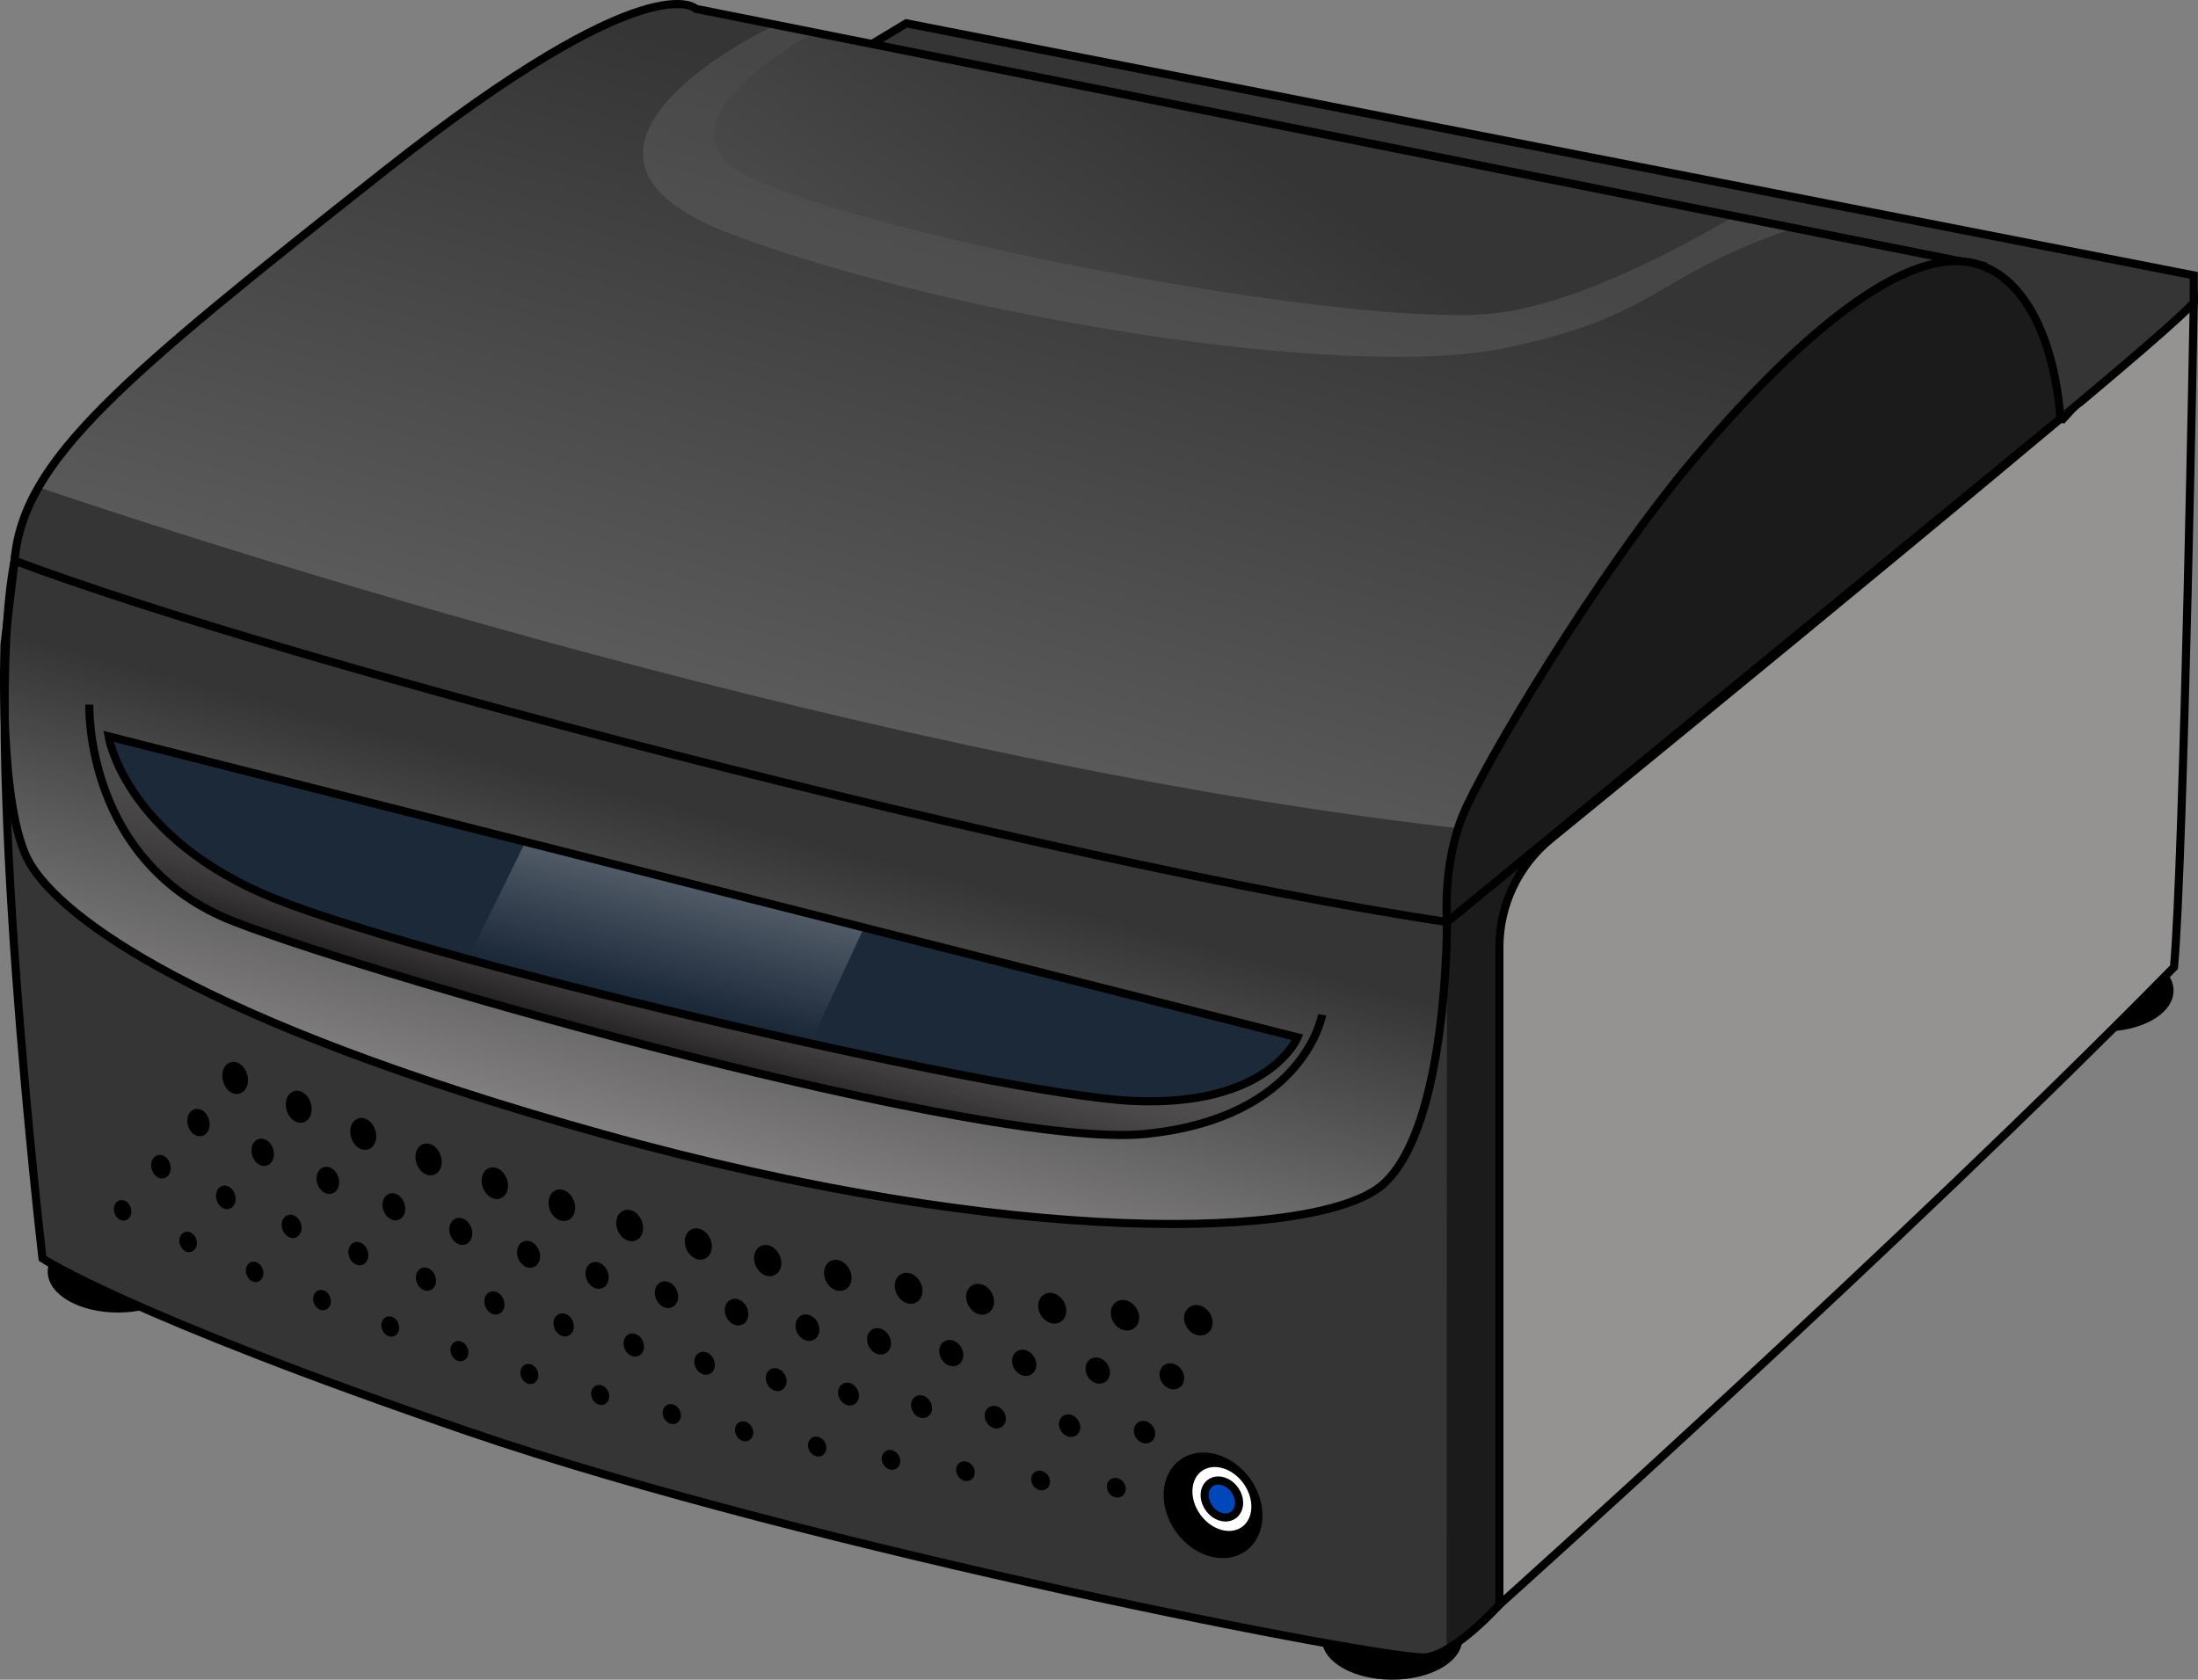 <?xml version="1.0" encoding="utf-8"?>
<!-- Generator: Adobe Illustrator 22.0.1, SVG Export Plug-In . SVG Version: 6.00 Build 0)  -->
<svg version="1.1" id="Layer_1" xmlns="http://www.w3.org/2000/svg" xmlns:xlink="http://www.w3.org/1999/xlink" x="0px" y="0px"
	 width="271.276px" height="207.326px" viewBox="0 0 271.276 207.326" enable-background="new 0 0 271.276 207.326"
	 xml:space="preserve">
<rect x="0" y="0" width="271.276" height="207.326" fill="#808080" stroke="none"/>
<g>
	<ellipse stroke="#000000" stroke-miterlimit="10" cx="171.807" cy="202.265" rx="8.168" ry="4.561"/>
	<ellipse stroke="#000000" stroke-miterlimit="10" cx="14.556" cy="156.947" rx="8.168" ry="4.561"/>
	<ellipse stroke="#000000" stroke-miterlimit="10" cx="259.589" cy="122.265" rx="8.168" ry="4.561"/>
	<g>
		<g>
			<path fill="#353535" d="M185.053,198.067c0,0-5.3,5.916-8.969,6.495c-3.901,0.615-76.106-13.411-118.305-27.88
				S5.245,155.324,5.245,155.324S-2.334,90.214,1.8,69.2c49.384,15.412,176.781,44.605,176.781,44.605l10.241-8.405l3.139,55.091
				L185.053,198.067z"/>
			<path fill="#1B1B1B" d="M185.053,198.067l6.907-37.576l-3.139-55.091l-10.241,8.405l-0.038,89.785
				C181.743,201.755,185.053,198.067,185.053,198.067z"/>
			<linearGradient id="SVGID_1_" gradientUnits="userSpaceOnUse" x1="75.96" y1="152.307" x2="89.273" y2="101.103">
				<stop  offset="0.184" style="stop-color:#858384"/>
				<stop  offset="1" style="stop-color:#858384;stop-opacity:0"/>
			</linearGradient>
			<path fill="url(#SVGID_1_)" d="M178.581,113.805c0,0,0.174,25.288-7.908,32.398c-7.79,6.853-45.658,7.889-96.183-6.192
				S7.616,113.179,3.694,106.574S0.566,79.535,0.566,79.535L1.8,69.2l175.172,44.359"/>
			<linearGradient id="SVGID_2_" gradientUnits="userSpaceOnUse" x1="86.79" y1="107.227" x2="80.123" y2="129.894">
				<stop  offset="0.184" style="stop-color:#484547;stop-opacity:0"/>
				<stop  offset="1" style="stop-color:#221F21"/>
			</linearGradient>
			<path fill="url(#SVGID_2_)" stroke="#000000" stroke-miterlimit="10" d="M11.028,86.975c0,0-0.683,19.652,17.992,26.831
				c18.675,7.178,92.694,28.134,112.351,26.156c19.657-1.978,21.805-14.71,21.805-14.71"/>
			<path fill="none" stroke="#000000" stroke-miterlimit="10" d="M178.581,113.805c0,0,0.174,25.288-7.908,32.398
				c-7.79,6.853-45.658,7.889-96.183-6.192S7.616,113.179,3.694,106.574S0.566,79.535,0.566,79.535L1.8,69.2l175.172,44.359"/>
			
				<ellipse transform="matrix(0.812 -0.583 0.583 0.812 -80.295 122.157)" stroke="#000000" stroke-miterlimit="10" cx="149.778" cy="185.919" rx="5.128" ry="6.433"/>
			<path fill="none" stroke="#000000" stroke-miterlimit="10" d="M185.053,198.067c0,0-5.3,5.916-8.969,6.495
				c-3.901,0.615-76.106-13.411-118.305-27.88S5.245,155.324,5.245,155.324S-2.334,90.214,1.8,69.2
				c49.384,15.412,176.781,44.605,176.781,44.605l10.241-8.405l3.139,55.091L185.053,198.067z"/>
			<path fill="#949391" d="M270.754,37.341c0,0-1.22,68.621-2.44,82.041c-32.938,33.548-83.261,78.686-83.261,78.686v-81.162
				c0-5.185,2.33-10.094,6.348-13.371C209.991,88.37,263.465,44.629,270.754,37.341z"/>
			<path fill="none" stroke="#000000" stroke-miterlimit="10" d="M270.754,37.341c0,0-1.22,68.621-2.44,82.041
				c-32.938,33.548-83.261,78.686-83.261,78.686v-81.162c0-5.185,2.33-10.094,6.348-13.371
				C209.991,88.37,263.465,44.629,270.754,37.341z"/>
			<path fill="#353535" d="M270.754,37.341v-3.355L111.857,2.878L83.189,20.109l171.095,31.565
				C254.284,51.674,268.314,40.086,270.754,37.341z"/>
			<path fill="none" stroke="#000000" stroke-miterlimit="10" d="M270.754,37.341v-3.355L111.857,2.878L83.189,20.109
				l171.095,31.565C254.284,51.674,268.314,40.086,270.754,37.341z"/>
			<linearGradient id="SVGID_3_" gradientUnits="userSpaceOnUse" x1="131.877" y1="18.422" x2="90.377" y2="170.422">
				<stop  offset="0" style="stop-color:#353535"/>
				<stop  offset="1" style="stop-color:#858384"/>
			</linearGradient>
			<path fill="url(#SVGID_3_)" d="M244.525,32.766L85.897,1.094c0,0-5.553-5.96-38.28,19.877S2.833,56.798,1.8,69.2
				c32.727,12.402,127.574,37.191,176.781,44.605C225.377,69.889,244.525,32.766,244.525,32.766z"/>
			<path opacity="0.2" fill="#949391" d="M221.391,28.147L97.149,3.341l-2.3,0.164c0,0-31.663,15.265-4.468,25.441
				c27.195,10.177,75.703,18.074,95.378,14.003C204.854,38.999,203.503,34.305,221.391,28.147z"/>
			<linearGradient id="SVGID_4_" gradientUnits="userSpaceOnUse" x1="153.292" y1="17.51" x2="69.494" y2="142.963">
				<stop  offset="0" style="stop-color:#353535"/>
				<stop  offset="1" style="stop-color:#858384"/>
			</linearGradient>
			<path fill="url(#SVGID_4_)" d="M100.452,4c-4.942,2.845-17.47,10.978-10.07,16.55c9.337,7.031,72.907,19.665,92.921,18.225
				c9.673-0.696,22.352-7.159,30.766-12.09L100.452,4z"/>
			<path fill="#353535" d="M189.484,103.199C116.703,96.612,29.315,68.443,4.749,60.144C2.992,63.2,2.056,66.126,1.8,69.2
				c32.727,12.402,127.574,37.191,176.781,44.605C182.405,110.217,186.025,106.68,189.484,103.199z"/>
			<path fill="none" stroke="#000000" stroke-miterlimit="10" d="M244.525,32.766L85.897,1.094c0,0-5.553-5.96-38.28,19.877
				S2.833,56.798,1.8,69.2c32.727,12.402,127.574,37.191,176.781,44.605C225.377,69.889,244.525,32.766,244.525,32.766z"/>
			<path fill="#1C2939" d="M13.395,90.887l146.751,37.152c0,0-3.509,8.669-20.434,7.843s-90.61-18.145-107.535-25.688
				S13.395,90.887,13.395,90.887z"/>
			<linearGradient id="SVGID_5_" gradientUnits="userSpaceOnUse" x1="77.119" y1="136.706" x2="95.583" y2="62.852">
				<stop  offset="0.184" style="stop-color:#FFFFFF;stop-opacity:0"/>
				<stop  offset="1" style="stop-color:#FFFFFF"/>
			</linearGradient>
			<path fill="url(#SVGID_5_)" d="M57.733,118.385c12.82,3.517,28.152,7.271,42.272,10.4l6.633-14.292l-41.795-10.581
				L57.733,118.385z"/>
			<path fill="none" stroke="#000000" stroke-miterlimit="10" d="M13.395,90.887l146.751,37.152c0,0-3.509,8.669-20.434,7.843
				s-90.61-18.145-107.535-25.688S13.395,90.887,13.395,90.887z"/>
			
				<ellipse transform="matrix(0.812 -0.583 0.583 0.812 -79.635 122.645)" fill="#FFFFFF" stroke="#000000" stroke-miterlimit="10" cx="150.868" cy="185.137" rx="3.787" ry="4.75"/>
			
				<ellipse transform="matrix(0.812 -0.583 0.583 0.812 -79.635 122.645)" fill="#0047BA" stroke="#000000" stroke-miterlimit="10" cx="150.868" cy="185.137" rx="1.944" ry="2.439"/>
			<path fill="#1B1B1B" d="M254.284,51.674c0,0-0.609-15.553-9.759-18.908c-9.15-3.355-23.484,9.759-35.378,23.789
				c-11.894,14.029-26.229,38.123-28.668,44.223c-2.44,6.1-1.898,13.028-1.898,13.028L254.284,51.674z"/>
			<path fill="none" stroke="#000000" stroke-miterlimit="10" d="M254.284,51.674c0,0-0.609-15.553-9.759-18.908
				c-9.15-3.355-23.484,9.759-35.378,23.789c-11.894,14.029-26.229,38.123-28.668,44.223c-2.44,6.1-1.898,13.028-1.898,13.028
				L254.284,51.674z"/>
		</g>
		<g>
			<g>
				<path stroke="#000000" stroke-miterlimit="10" d="M30.093,133.55c-0.087,0.774-0.642,1.178-1.237,0.899
					c-0.595-0.278-1.002-1.133-0.91-1.907c0.092-0.775,0.644-1.173,1.234-0.895C29.772,131.926,30.18,132.775,30.093,133.55z"/>
				<path stroke="#000000" stroke-miterlimit="10" d="M37.958,137.081c-0.073,0.776-0.623,1.193-1.226,0.93
					c-0.604-0.264-1.029-1.107-0.951-1.883c0.078-0.776,0.625-1.189,1.224-0.926C37.604,135.465,38.031,136.306,37.958,137.081z"/>
				<path stroke="#000000" stroke-miterlimit="10" d="M45.933,140.407c-0.059,0.777-0.603,1.209-1.215,0.961
					c-0.612-0.248-1.055-1.08-0.992-1.857c0.063-0.776,0.606-1.205,1.213-0.957C45.546,138.802,45.992,139.63,45.933,140.407z"/>
				<path stroke="#000000" stroke-miterlimit="10" d="M54.015,143.525c-0.044,0.778-0.584,1.224-1.204,0.992
					c-0.62-0.231-1.082-1.051-1.033-1.83c0.049-0.777,0.586-1.22,1.202-0.988C53.596,141.931,54.059,142.748,54.015,143.525z"/>
				<path stroke="#000000" stroke-miterlimit="10" d="M62.202,146.431c-0.03,0.778-0.564,1.237-1.192,1.022
					c-0.628-0.215-1.108-1.023-1.073-1.802c0.035-0.779,0.567-1.233,1.19-1.018C61.75,144.849,62.232,145.653,62.202,146.431z"/>
				<path stroke="#000000" stroke-miterlimit="10" d="M70.49,149.122c-0.016,0.778-0.544,1.252-1.18,1.053
					c-0.636-0.198-1.133-0.994-1.113-1.772c0.02-0.778,0.547-1.248,1.178-1.049C70.006,147.553,70.506,148.342,70.49,149.122z"/>
				<path stroke="#000000" stroke-miterlimit="10" d="M78.877,151.593c-0.001,0.778-0.524,1.265-1.168,1.083
					c-0.643-0.182-1.159-0.963-1.152-1.742c0.006-0.779,0.527-1.26,1.166-1.079C78.361,150.037,78.878,150.815,78.877,151.593z"/>
				<path stroke="#000000" stroke-miterlimit="10" d="M87.36,153.841c0.013,0.778-0.505,1.277-1.155,1.113
					c-0.65-0.164-1.183-0.932-1.191-1.71c-0.008-0.778,0.507-1.274,1.153-1.109C86.812,152.301,87.347,153.062,87.36,153.841z"/>
				<path stroke="#000000" stroke-miterlimit="10" d="M95.935,155.863c0.027,0.777-0.484,1.29-1.141,1.143
					c-0.657-0.148-1.207-0.9-1.23-1.677c-0.023-0.778,0.487-1.287,1.14-1.139C95.356,154.338,95.908,155.086,95.935,155.863z"/>
				<path stroke="#000000" stroke-miterlimit="10" d="M104.6,157.654c0.042,0.776-0.464,1.302-1.127,1.173
					c-0.664-0.129-1.231-0.866-1.268-1.643c-0.037-0.776,0.467-1.299,1.126-1.168C103.989,156.146,104.558,156.878,104.6,157.654z"
					/>
				<path stroke="#000000" stroke-miterlimit="10" d="M113.351,159.212c0.056,0.774-0.443,1.314-1.113,1.202
					c-0.67-0.112-1.254-0.833-1.306-1.608c-0.051-0.775,0.446-1.311,1.112-1.198C112.709,157.721,113.295,158.437,113.351,159.212z"
					/>
				<path stroke="#000000" stroke-miterlimit="10" d="M122.184,160.532c0.07,0.773-0.422,1.324-1.099,1.232
					c-0.677-0.093-1.277-0.799-1.343-1.571c-0.065-0.773,0.425-1.321,1.097-1.227C121.512,159.059,122.114,159.759,122.184,160.532z
					"/>
				<path stroke="#000000" stroke-miterlimit="10" d="M131.098,161.61c0.084,0.77-0.401,1.335-1.083,1.261
					c-0.682-0.076-1.3-0.762-1.379-1.534c-0.08-0.771,0.404-1.331,1.082-1.256C130.394,160.158,131.013,160.839,131.098,161.61z"/>
				<path stroke="#000000" stroke-miterlimit="10" d="M140.087,162.444c0.099,0.768-0.38,1.346-1.068,1.29
					c-0.688-0.057-1.322-0.727-1.415-1.495c-0.094-0.769,0.383-1.342,1.067-1.285C139.353,161.011,139.988,161.677,140.087,162.444z
					"/>
				<path stroke="#000000" stroke-miterlimit="10" d="M149.149,163.03c0.113,0.763-0.358,1.356-1.052,1.318
					c-0.694-0.036-1.343-0.69-1.451-1.455c-0.108-0.765,0.362-1.352,1.051-1.314C148.385,161.618,149.036,162.266,149.149,163.03z"
					/>
			</g>
			<path stroke="#000000" stroke-miterlimit="10" d="M25.358,138.973c-0.075,0.619-0.527,0.934-1.008,0.705
				c-0.48-0.23-0.806-0.919-0.727-1.537c0.079-0.618,0.528-0.933,1.006-0.703C25.107,137.668,25.434,138.354,25.358,138.973z"/>
			<path stroke="#000000" stroke-miterlimit="10" d="M33.301,142.622c-0.064,0.621-0.512,0.948-1,0.731
				c-0.488-0.217-0.827-0.898-0.76-1.517c0.067-0.619,0.514-0.945,0.998-0.728C33.023,141.324,33.365,142.002,33.301,142.622z"/>
			<path stroke="#000000" stroke-miterlimit="10" d="M41.355,146.064c-0.053,0.622-0.497,0.961-0.991,0.756
				c-0.495-0.205-0.849-0.874-0.793-1.496c0.056-0.621,0.498-0.958,0.99-0.753C41.051,144.773,41.408,145.443,41.355,146.064z"/>
			<path stroke="#000000" stroke-miterlimit="10" d="M49.518,149.296c-0.041,0.624-0.482,0.973-0.982,0.781
				c-0.501-0.192-0.87-0.852-0.826-1.475c0.045-0.622,0.483-0.97,0.981-0.778C49.188,148.016,49.56,148.673,49.518,149.296z"/>
			<path stroke="#000000" stroke-miterlimit="10" d="M57.788,152.314c-0.03,0.622-0.466,0.984-0.973,0.806
				c-0.507-0.179-0.891-0.829-0.858-1.452c0.033-0.622,0.468-0.982,0.972-0.803C57.433,151.042,57.818,151.691,57.788,152.314z"/>
			<path stroke="#000000" stroke-miterlimit="10" d="M66.16,155.116c-0.019,0.622-0.45,0.996-0.963,0.83
				c-0.513-0.165-0.912-0.806-0.89-1.429c0.021-0.623,0.452-0.994,0.962-0.827C65.78,153.854,66.179,154.493,66.16,155.116z"/>
			<path stroke="#000000" stroke-miterlimit="10" d="M74.633,157.696c-0.007,0.623-0.434,1.007-0.954,0.855
				c-0.519-0.153-0.932-0.782-0.922-1.404c0.01-0.622,0.436-1.004,0.952-0.852C74.227,156.445,74.64,157.072,74.633,157.696z"/>
			<path stroke="#000000" stroke-miterlimit="10" d="M83.203,160.051c0.005,0.622-0.418,1.018-0.943,0.879
				c-0.525-0.137-0.952-0.757-0.953-1.379c-0.001-0.623,0.42-1.015,0.942-0.877C82.771,158.814,83.199,159.428,83.203,160.051z"/>
			<path stroke="#000000" stroke-miterlimit="10" d="M91.868,162.179c0.016,0.622-0.402,1.028-0.933,0.904
				c-0.531-0.124-0.971-0.731-0.984-1.353c-0.013-0.622,0.404-1.026,0.932-0.901C91.41,160.953,91.852,161.556,91.868,162.179z"/>
			<path stroke="#000000" stroke-miterlimit="10" d="M100.623,164.074c0.028,0.621-0.386,1.037-0.922,0.928
				c-0.537-0.109-0.991-0.704-1.015-1.325c-0.024-0.622,0.387-1.035,0.921-0.925C100.14,162.861,100.595,163.452,100.623,164.074z"
				/>
			<path stroke="#000000" stroke-miterlimit="10" d="M109.466,165.734c0.039,0.62-0.369,1.047-0.911,0.952
				c-0.542-0.096-1.009-0.679-1.045-1.298c-0.036-0.62,0.371-1.044,0.91-0.949C108.958,164.535,109.427,165.115,109.466,165.734z"/>
			<path stroke="#000000" stroke-miterlimit="10" d="M118.393,167.155c0.05,0.619-0.352,1.057-0.899,0.976
				c-0.547-0.08-1.028-0.649-1.075-1.268c-0.047-0.62,0.354-1.055,0.898-0.973C117.86,165.97,118.342,166.535,118.393,167.155z"/>
			<path stroke="#000000" stroke-miterlimit="10" d="M127.401,168.332c0.062,0.616-0.336,1.065-0.887,1
				c-0.551-0.066-1.046-0.622-1.105-1.238c-0.059-0.618,0.337-1.064,0.886-0.997C126.844,167.164,127.339,167.716,127.401,168.332z"
				/>
			<path stroke="#000000" stroke-miterlimit="10" d="M136.486,169.263c0.073,0.615-0.319,1.073-0.875,1.023
				c-0.556-0.051-1.063-0.592-1.134-1.207c-0.07-0.616,0.321-1.071,0.874-1.02C135.905,168.11,136.413,168.649,136.486,169.263z"/>
			<path stroke="#000000" stroke-miterlimit="10" d="M145.646,169.944c0.085,0.612-0.302,1.081-0.862,1.047
				c-0.56-0.036-1.081-0.563-1.162-1.175c-0.082-0.614,0.304-1.079,0.861-1.044C145.04,168.808,145.561,169.332,145.646,169.944z"/>
			<path stroke="#000000" stroke-miterlimit="10" d="M20.562,144.348c-0.065,0.495-0.432,0.742-0.821,0.553
				c-0.388-0.19-0.648-0.745-0.581-1.238c0.067-0.494,0.434-0.739,0.82-0.551C20.366,143.301,20.626,143.854,20.562,144.348z"/>
			<path stroke="#000000" stroke-miterlimit="10" d="M28.582,148.116c-0.056,0.496-0.421,0.753-0.814,0.573
				c-0.394-0.18-0.666-0.727-0.608-1.222c0.058-0.495,0.422-0.751,0.814-0.572C28.365,147.074,28.638,147.621,28.582,148.116z"/>
			<path stroke="#000000" stroke-miterlimit="10" d="M36.716,151.675c-0.047,0.497-0.409,0.764-0.808,0.594
				c-0.399-0.169-0.683-0.71-0.634-1.206c0.049-0.496,0.41-0.761,0.807-0.592C36.478,150.639,36.762,151.179,36.716,151.675z"/>
			<path stroke="#000000" stroke-miterlimit="10" d="M44.96,155.023c-0.037,0.496-0.397,0.772-0.801,0.614
				c-0.404-0.158-0.7-0.691-0.66-1.189c0.039-0.498,0.397-0.771,0.8-0.613C44.701,153.994,44.997,154.526,44.96,155.023z"/>
			<path stroke="#000000" stroke-miterlimit="10" d="M53.312,158.156c-0.028,0.499-0.384,0.783-0.794,0.634
				c-0.41-0.147-0.717-0.674-0.686-1.171c0.03-0.497,0.386-0.781,0.793-0.633C53.033,157.134,53.34,157.656,53.312,158.156z"/>
			<path stroke="#000000" stroke-miterlimit="10" d="M61.769,161.069c-0.019,0.499-0.372,0.792-0.786,0.654
				c-0.415-0.138-0.733-0.653-0.712-1.152c0.021-0.498,0.373-0.79,0.785-0.653C61.469,160.056,61.788,160.571,61.769,161.069z"/>
			<path stroke="#000000" stroke-miterlimit="10" d="M70.327,163.76c-0.01,0.499-0.359,0.801-0.778,0.674
				c-0.419-0.127-0.749-0.633-0.738-1.132c0.012-0.498,0.36-0.8,0.778-0.673C70.007,162.756,70.337,163.26,70.327,163.76z"/>
			<path stroke="#000000" stroke-miterlimit="10" d="M78.984,166.224c-0.001,0.499-0.346,0.81-0.77,0.695
				c-0.424-0.115-0.766-0.614-0.763-1.113c0.003-0.499,0.347-0.808,0.77-0.693C78.643,165.228,78.985,165.726,78.984,166.224z"/>
			<path stroke="#000000" stroke-miterlimit="10" d="M87.737,168.458c0.009,0.498-0.333,0.818-0.762,0.714
				c-0.429-0.105-0.781-0.593-0.788-1.091c-0.006-0.498,0.335-0.817,0.761-0.713C87.376,167.473,87.729,167.96,87.737,168.458z"/>
			<path stroke="#000000" stroke-miterlimit="10" d="M96.583,170.459c0.018,0.498-0.32,0.826-0.754,0.734
				c-0.433-0.092-0.797-0.572-0.812-1.07c-0.016-0.499,0.322-0.825,0.753-0.732C96.201,169.484,96.565,169.961,96.583,170.459z"/>
			<path stroke="#000000" stroke-miterlimit="10" d="M105.517,172.222c0.027,0.497-0.307,0.834-0.745,0.754
				c-0.438-0.081-0.812-0.55-0.837-1.047c-0.025-0.496,0.308-0.833,0.744-0.752C105.115,171.259,105.49,171.726,105.517,172.222z"/>
			<path stroke="#000000" stroke-miterlimit="10" d="M114.537,173.745c0.036,0.496-0.294,0.842-0.735,0.773
				c-0.442-0.069-0.827-0.528-0.861-1.024c-0.034-0.496,0.295-0.84,0.735-0.771C114.116,172.792,114.501,173.249,114.537,173.745z"
				/>
			<path stroke="#000000" stroke-miterlimit="10" d="M123.64,175.023c0.045,0.495-0.28,0.85-0.726,0.793
				c-0.446-0.058-0.842-0.505-0.884-1c-0.043-0.494,0.282-0.847,0.725-0.791C123.199,174.081,123.595,174.529,123.64,175.023z"/>
			<path stroke="#000000" stroke-miterlimit="10" d="M132.822,176.052c0.054,0.493-0.267,0.856-0.716,0.812
				c-0.449-0.045-0.856-0.483-0.908-0.975c-0.052-0.494,0.268-0.855,0.716-0.81C132.361,175.125,132.768,175.559,132.822,176.052z"
				/>
			<path stroke="#000000" stroke-miterlimit="10" d="M142.079,176.83c0.063,0.491-0.253,0.864-0.706,0.831
				c-0.453-0.033-0.87-0.459-0.931-0.95c-0.062-0.492,0.255-0.862,0.706-0.829C141.599,175.916,142.016,176.339,142.079,176.83z"/>
			<path stroke="#000000" stroke-miterlimit="10" d="M15.698,149.672c-0.056,0.395-0.355,0.588-0.668,0.432
				c-0.314-0.156-0.521-0.603-0.464-0.997c0.057-0.395,0.356-0.587,0.668-0.432C15.545,148.83,15.753,149.277,15.698,149.672z"/>
			<path stroke="#000000" stroke-miterlimit="10" d="M23.795,153.56c-0.048,0.395-0.345,0.598-0.663,0.449
				c-0.318-0.148-0.535-0.589-0.486-0.985c0.05-0.396,0.346-0.596,0.663-0.448C23.626,152.723,23.843,153.164,23.795,153.56z"/>
			<path stroke="#000000" stroke-miterlimit="10" d="M32.008,157.238c-0.041,0.397-0.336,0.606-0.658,0.466
				c-0.322-0.139-0.549-0.575-0.507-0.972c0.042-0.397,0.336-0.605,0.658-0.465C31.821,156.406,32.049,156.841,32.008,157.238z"/>
			<path stroke="#000000" stroke-miterlimit="10" d="M40.332,160.703c-0.034,0.398-0.326,0.614-0.653,0.483
				c-0.327-0.132-0.563-0.561-0.528-0.958c0.035-0.397,0.327-0.614,0.652-0.482C40.129,159.877,40.366,160.305,40.332,160.703z"/>
			<path stroke="#000000" stroke-miterlimit="10" d="M48.767,163.951c-0.026,0.399-0.316,0.622-0.647,0.499
				c-0.331-0.123-0.577-0.546-0.549-0.944c0.028-0.399,0.317-0.62,0.647-0.498C48.547,163.132,48.793,163.554,48.767,163.951z"/>
			<path stroke="#000000" stroke-miterlimit="10" d="M57.307,166.978c-0.019,0.397-0.307,0.631-0.641,0.516
				c-0.335-0.113-0.59-0.531-0.57-0.929c0.02-0.399,0.307-0.628,0.641-0.515C57.071,166.164,57.326,166.58,57.307,166.978z"/>
			<path stroke="#000000" stroke-miterlimit="10" d="M65.951,169.781c-0.012,0.399-0.296,0.638-0.635,0.532
				c-0.339-0.105-0.603-0.515-0.59-0.913c0.013-0.398,0.297-0.637,0.635-0.531C65.698,168.974,65.962,169.382,65.951,169.781z"/>
			<path stroke="#000000" stroke-miterlimit="10" d="M74.695,172.355c-0.005,0.399-0.286,0.644-0.629,0.548
				c-0.342-0.097-0.616-0.498-0.61-0.897c0.006-0.399,0.287-0.643,0.628-0.547C74.425,171.554,74.699,171.958,74.695,172.355z"/>
			<path stroke="#000000" stroke-miterlimit="10" d="M83.536,174.698c0.003,0.398-0.276,0.651-0.622,0.564
				c-0.346-0.087-0.629-0.482-0.63-0.881c-0.002-0.398,0.277-0.65,0.622-0.563C83.25,173.907,83.533,174.3,83.536,174.698z"/>
			<path stroke="#000000" stroke-miterlimit="10" d="M92.471,176.806c0.01,0.398-0.265,0.659-0.616,0.58
				c-0.35-0.077-0.641-0.465-0.65-0.863c-0.009-0.399,0.266-0.657,0.615-0.579C92.169,176.023,92.461,176.407,92.471,176.806z"/>
			<path stroke="#000000" stroke-miterlimit="10" d="M101.497,178.674c0.018,0.397-0.255,0.665-0.609,0.596
				c-0.354-0.069-0.653-0.447-0.67-0.845c-0.016-0.398,0.256-0.664,0.608-0.595C101.179,177.899,101.479,178.277,101.497,178.674z"
				/>
			<path stroke="#000000" stroke-miterlimit="10" d="M110.61,180.3c0.025,0.397-0.244,0.671-0.601,0.612
				c-0.357-0.059-0.665-0.431-0.689-0.827c-0.024-0.397,0.246-0.67,0.601-0.611C110.276,179.534,110.585,179.904,110.61,180.3z"/>
			<path stroke="#000000" stroke-miterlimit="10" d="M119.808,181.68c0.032,0.396-0.234,0.678-0.594,0.628
				c-0.36-0.05-0.677-0.411-0.708-0.808c-0.031-0.396,0.235-0.676,0.593-0.627C119.458,180.923,119.775,181.285,119.808,181.68z"/>
			<path stroke="#000000" stroke-miterlimit="10" d="M129.085,182.81c0.039,0.395-0.223,0.683-0.586,0.644
				c-0.364-0.039-0.689-0.392-0.727-0.788c-0.038-0.395,0.224-0.682,0.586-0.642C128.72,182.064,129.046,182.414,129.085,182.81z"/>
			<path stroke="#000000" stroke-miterlimit="10" d="M138.44,183.685c0.047,0.394-0.212,0.689-0.578,0.659
				c-0.366-0.03-0.7-0.373-0.746-0.767c-0.046-0.394,0.213-0.688,0.578-0.658C138.059,182.95,138.393,183.291,138.44,183.685z"/>
		</g>
	</g>
</g>
</svg>

